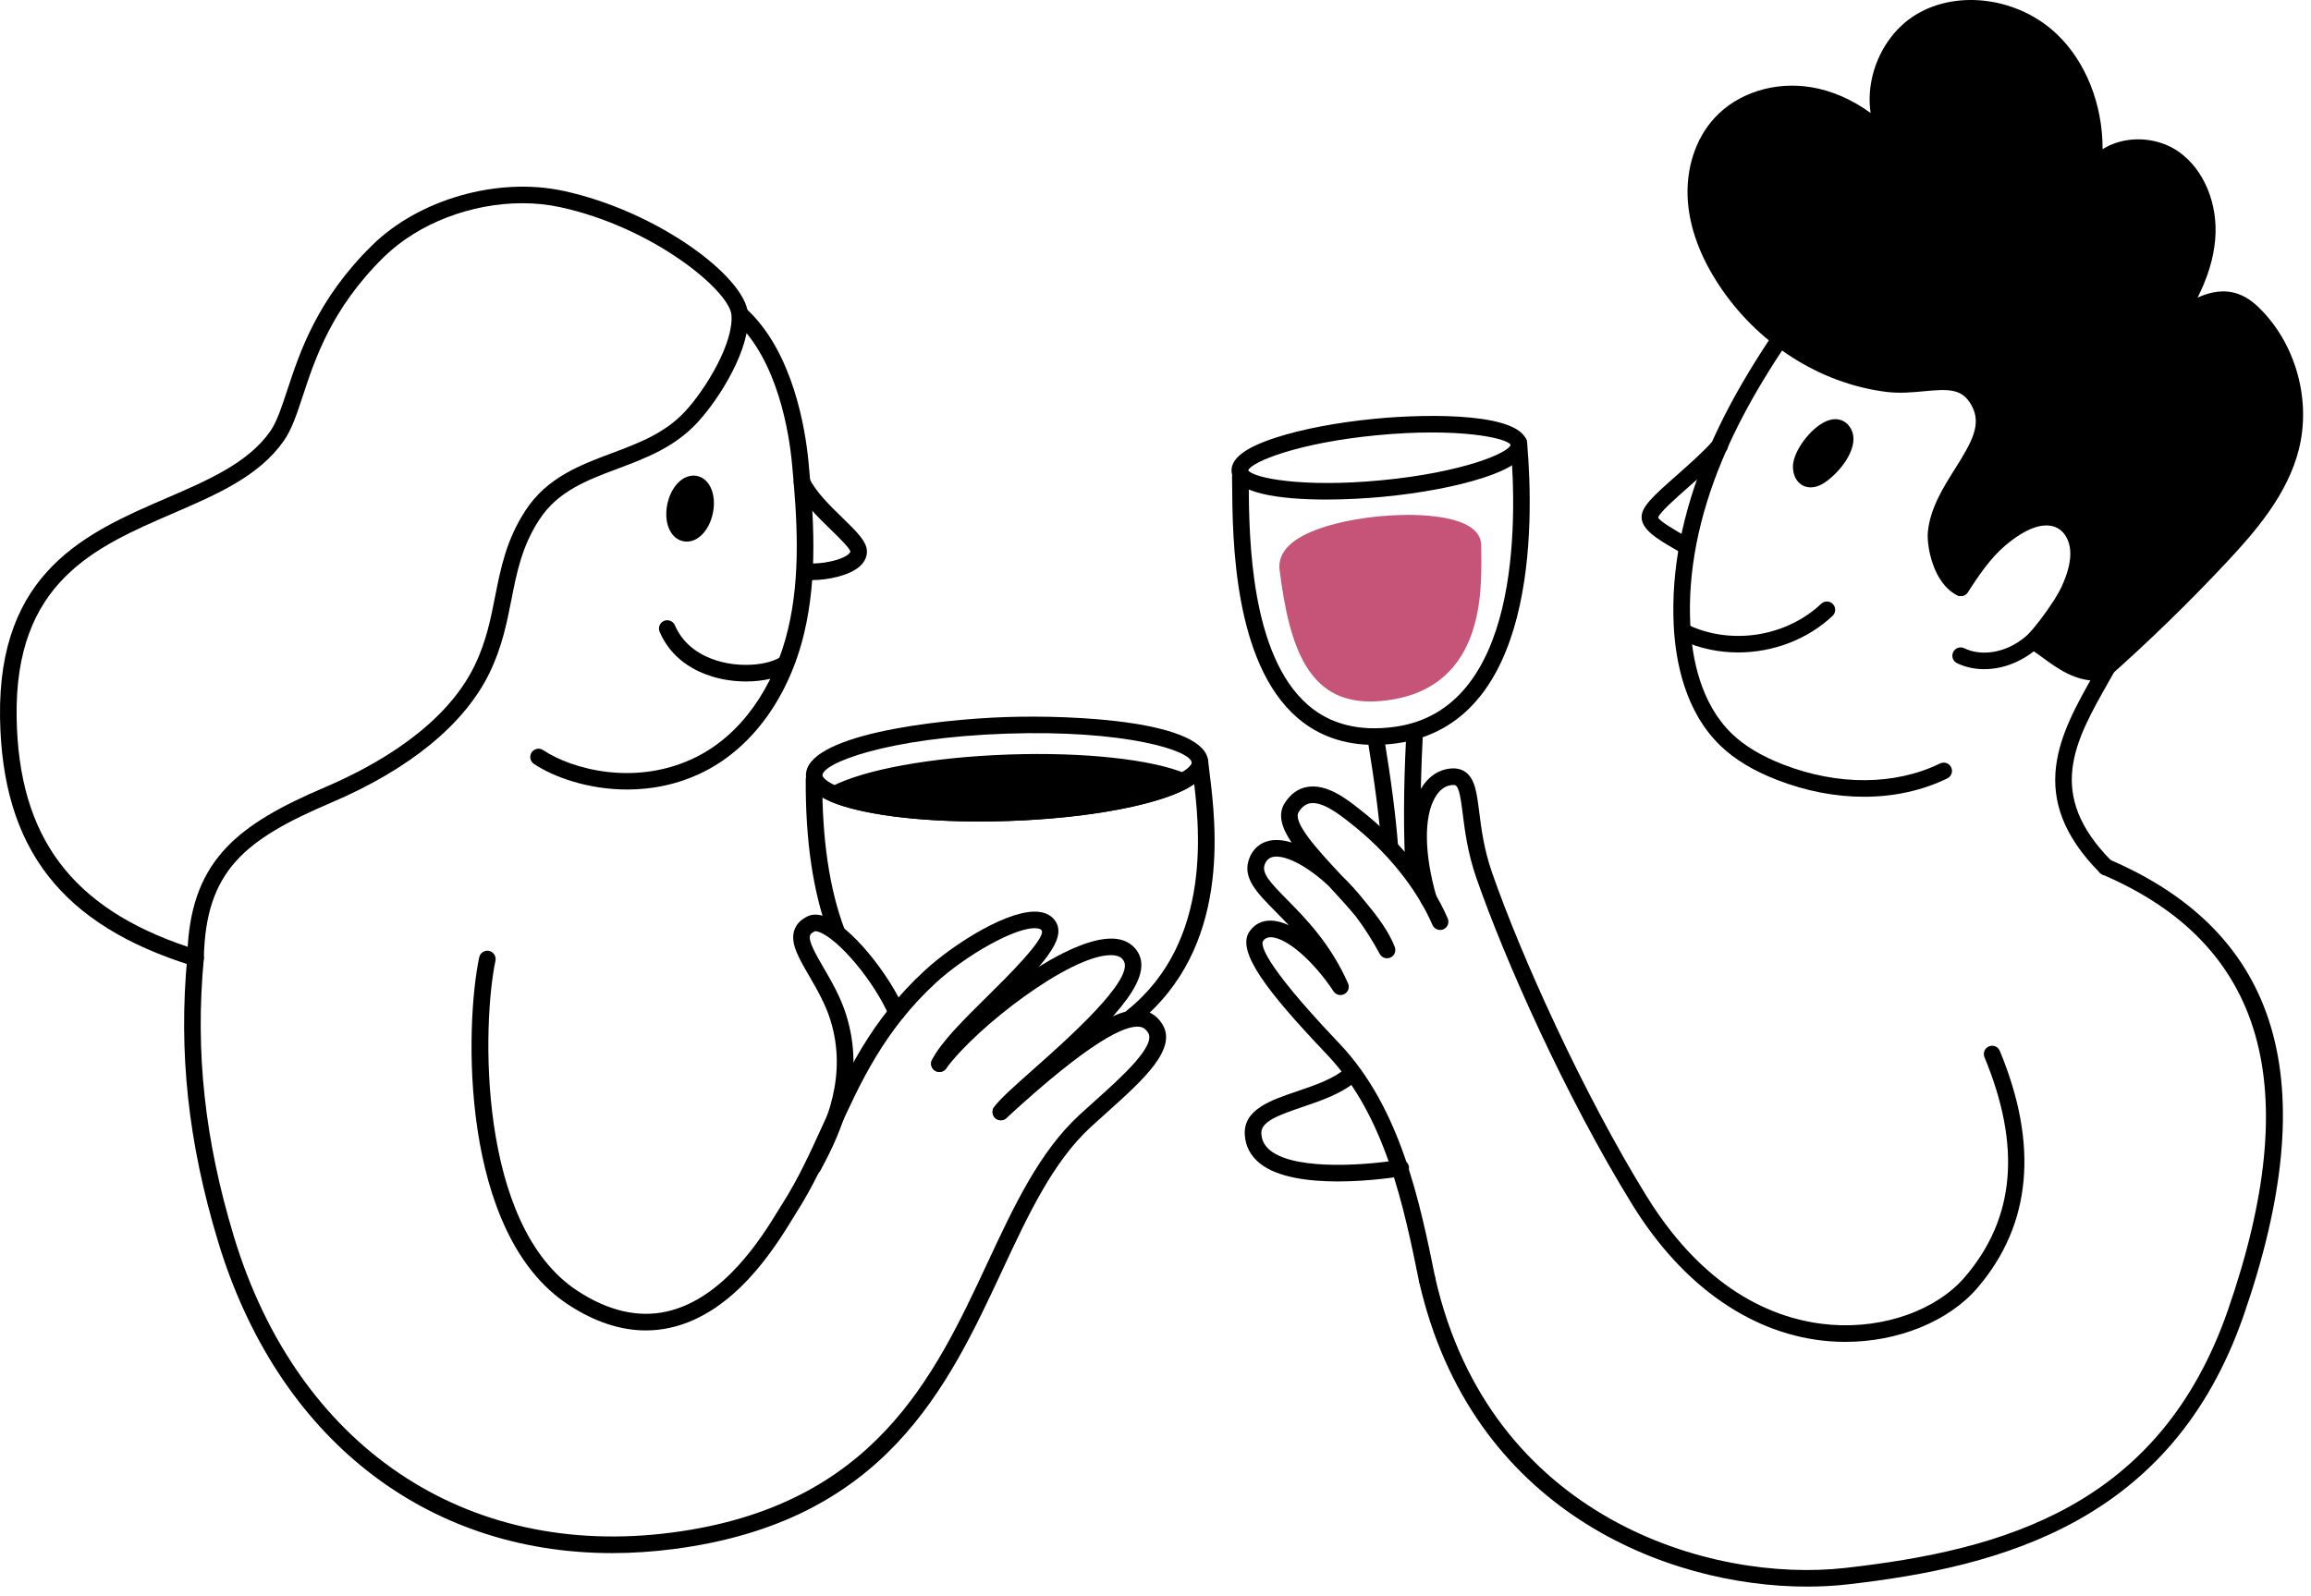 <svg width="181" height="125" viewBox="0 0 181 125" fill="none" xmlns="http://www.w3.org/2000/svg">
<path d="M88.684 80.304C88.494 80.304 88.306 80.221 88.177 80.061C87.953 79.781 87.998 79.372 88.278 79.147C95.058 73.709 93.927 64.593 93.443 60.7C93.4 60.352 93.362 60.047 93.336 59.793C93.3 59.436 93.56 59.117 93.917 59.081C94.276 59.04 94.593 59.303 94.629 59.661C94.654 59.906 94.691 60.202 94.733 60.54C95.243 64.648 96.437 74.268 89.091 80.161C88.971 80.257 88.827 80.304 88.684 80.304Z" fill="black"/>
<path d="M65.524 73.644C65.261 73.644 65.014 73.483 64.916 73.222C63.686 69.947 63.077 65.856 63.107 61.063C63.109 60.706 63.4 60.417 63.757 60.417H63.761C64.12 60.419 64.409 60.712 64.406 61.071C64.378 65.705 64.959 69.639 66.133 72.765C66.259 73.101 66.089 73.476 65.753 73.602C65.677 73.63 65.6 73.644 65.524 73.644Z" fill="black"/>
<path d="M107.628 58.356C105.264 58.356 103.243 57.643 101.604 56.225C96.61 51.904 96.535 42.195 96.503 38.048L96.496 37.322C96.491 36.963 96.778 36.668 97.137 36.663C97.527 36.655 97.791 36.945 97.796 37.304L97.803 38.038C97.834 42.009 97.905 51.306 102.455 55.242C104.197 56.75 106.479 57.322 109.239 56.942C119.037 55.594 118.846 40.977 118.309 34.755C118.278 34.398 118.543 34.083 118.9 34.052C119.256 34.02 119.573 34.286 119.603 34.643C120.173 41.235 120.319 56.73 109.415 58.229C108.8 58.314 108.204 58.356 107.628 58.356Z" fill="black"/>
<path d="M49.124 61.853C46.058 61.853 43.352 60.873 41.818 59.845C41.52 59.645 41.44 59.241 41.64 58.943C41.839 58.646 42.242 58.565 42.541 58.765C44.786 60.269 49.832 61.654 54.538 59.302C57.996 57.573 60.613 53.93 61.717 49.306C62.734 45.047 62.429 40.55 62.029 36.308C61.81 33.993 60.941 28.274 57.608 25.18C57.344 24.936 57.329 24.524 57.573 24.261C57.818 23.998 58.229 23.983 58.492 24.227C62.153 27.626 63.09 33.723 63.323 36.186C63.733 40.536 64.045 45.155 62.982 49.608C61.788 54.606 58.922 58.563 55.119 60.465C53.113 61.467 51.047 61.853 49.124 61.853Z" fill="black"/>
<path d="M76.691 64.357C73.486 64.357 70.517 64.121 68.157 63.672C64.813 63.035 63.166 62.093 63.122 60.79C63.011 57.572 73.287 56.366 78.737 56.178C84.188 55.991 94.521 56.486 94.632 59.705C94.677 61.007 93.099 62.061 89.807 62.926C86.93 63.682 83.099 64.176 79.017 64.317C78.232 64.344 77.454 64.357 76.691 64.357ZM64.42 60.746C64.429 60.979 65.177 61.782 68.4 62.395C71.23 62.934 74.984 63.156 78.972 63.018C82.96 62.88 86.691 62.402 89.476 61.669C92.65 60.835 93.341 59.982 93.334 59.749C93.301 58.809 88.13 57.154 78.781 57.477C69.428 57.799 64.389 59.805 64.42 60.746Z" fill="black"/>
<path d="M92.631 61.207C90.13 60.16 84.97 59.555 79.019 59.76C72.937 59.97 67.737 60.965 65.383 62.221C67.884 63.268 73.043 63.873 78.995 63.667C85.076 63.458 90.276 62.462 92.631 61.207Z" fill="black"/>
<path d="M76.706 64.357C71.77 64.357 67.462 63.796 65.132 62.82C64.9 62.723 64.745 62.502 64.733 62.251C64.722 62 64.855 61.765 65.077 61.647C67.622 60.291 72.956 59.319 78.997 59.111C84.876 58.908 90.194 59.482 92.882 60.608C93.114 60.705 93.268 60.926 93.28 61.177C93.292 61.428 93.158 61.663 92.937 61.781C90.392 63.137 85.059 64.109 79.017 64.317C78.236 64.344 77.463 64.357 76.706 64.357ZM67.256 62.141C70.045 62.839 74.384 63.177 78.972 63.018C83.682 62.856 88.041 62.202 90.758 61.287C87.969 60.589 83.633 60.251 79.041 60.409C74.332 60.572 69.973 61.226 67.256 62.141Z" fill="black"/>
<path d="M63.608 45.446C63.448 45.446 63.297 45.44 63.16 45.428C62.803 45.396 62.538 45.081 62.569 44.724C62.6 44.366 62.915 44.109 63.274 44.133C64.265 44.217 65.912 43.91 66.475 43.397C66.522 43.355 66.6 43.274 66.6 43.211C66.548 42.931 65.704 42.11 65.088 41.511C64.041 40.492 62.853 39.337 62.229 38.064C62.071 37.742 62.204 37.353 62.526 37.194C62.849 37.036 63.237 37.17 63.396 37.492C63.921 38.562 65.023 39.633 65.995 40.579C67.103 41.657 67.904 42.436 67.9 43.218C67.898 43.511 67.802 43.947 67.351 44.357C66.523 45.111 64.796 45.446 63.608 45.446Z" fill="black"/>
<path d="M15.316 75.705C15.251 75.705 15.187 75.695 15.124 75.676C4.828 72.494 0.164 66.494 0.003 56.222C-0.177 44.736 6.839 41.704 13.028 39.029C16.325 37.605 19.439 36.259 21.171 33.779C21.68 33.05 22.055 31.91 22.49 30.591C23.483 27.573 24.842 23.44 29.157 19.207C32.834 15.599 38.982 13.85 44.111 14.951C51.441 16.527 58.308 21.624 58.58 24.538C58.83 27.215 56.423 31.151 54.634 33.09C52.828 35.048 50.557 35.901 48.361 36.725C45.964 37.624 43.7 38.474 42.243 40.704C40.88 42.79 40.479 44.824 40.054 46.977C39.694 48.805 39.321 50.696 38.341 52.714C36.386 56.737 32.097 60.253 25.937 62.882C19.152 65.776 16.103 68.222 15.965 75.068C15.961 75.272 15.861 75.462 15.696 75.582C15.584 75.662 15.45 75.705 15.316 75.705ZM40.909 15.92C36.934 15.92 32.772 17.481 30.067 20.134C25.978 24.147 24.675 28.106 23.724 30.997C23.258 32.414 22.855 33.637 22.236 34.524C20.293 37.305 17.015 38.722 13.544 40.222C7.444 42.858 1.137 45.584 1.303 56.201C1.45 65.55 5.59 71.124 14.7 74.174C15.106 67.339 18.686 64.561 25.427 61.686C29.519 59.94 34.879 56.868 37.172 52.146C38.078 50.28 38.435 48.472 38.779 46.725C39.209 44.545 39.654 42.291 41.155 39.993C42.845 37.406 45.417 36.441 47.905 35.508C50.053 34.702 52.082 33.94 53.679 32.209C55.32 30.429 57.486 26.815 57.286 24.658C57.109 22.771 51.172 17.799 43.838 16.222C42.89 16.019 41.905 15.92 40.909 15.92Z" fill="black"/>
<path d="M58.435 53.388C57.552 53.388 56.635 53.262 55.786 53.003C54.411 52.583 52.58 51.634 51.663 49.497C51.522 49.167 51.674 48.785 52.004 48.644C52.335 48.502 52.716 48.655 52.858 48.985C53.578 50.663 55.054 51.42 56.166 51.76C58.084 52.346 60.189 52.079 61.116 51.483C61.418 51.288 61.82 51.376 62.014 51.677C62.208 51.979 62.121 52.381 61.819 52.575C60.991 53.109 59.75 53.388 58.435 53.388Z" fill="black"/>
<path d="M47.946 121.674C33.325 121.675 21.726 112.645 17.07 97.236C14.734 89.503 13.97 82.436 14.669 74.994C14.702 74.637 15.019 74.376 15.376 74.408C15.734 74.441 15.996 74.758 15.963 75.115C15.281 82.384 16.028 89.293 18.314 96.86C23.278 113.286 36.425 122.18 52.627 120.064C68.441 118.002 73.166 107.877 77.335 98.945C79.424 94.47 81.397 90.243 84.548 87.34C84.944 86.975 85.358 86.605 85.773 86.232C87.816 84.401 90.614 81.894 89.904 80.878C89.704 80.592 89.514 80.469 89.225 80.438C88.154 80.315 85.475 81.468 78.826 87.593C78.563 87.837 78.152 87.82 77.908 87.555C77.665 87.292 77.682 86.88 77.946 86.637C85.461 79.715 88.002 79 89.366 79.145C90.031 79.218 90.555 79.541 90.969 80.133C92.339 82.093 89.571 84.574 86.641 87.2C86.23 87.568 85.821 87.935 85.429 88.296C82.466 91.025 80.546 95.139 78.513 99.494C74.203 108.73 69.317 119.198 52.795 121.353C51.147 121.568 49.528 121.674 47.946 121.674Z" fill="black"/>
<path d="M78.386 87.765C78.259 87.765 78.131 87.728 78.019 87.651C77.723 87.448 77.647 87.044 77.85 86.748C78.275 86.129 79.403 85.129 80.965 83.744C83.52 81.478 88.839 76.764 88.019 75.292C87.919 75.112 87.721 74.869 87.156 74.834C87.105 74.831 87.053 74.829 86.999 74.829C83.804 74.829 76.495 80.446 74.1 83.715C73.888 84.004 73.481 84.066 73.192 83.855C72.902 83.643 72.84 83.236 73.051 82.947C75.489 79.62 83.4 73.302 87.237 73.537C88.344 73.605 88.891 74.185 89.155 74.659C90.385 76.868 86.731 80.369 81.827 84.717C80.505 85.889 79.256 86.996 78.922 87.483C78.796 87.666 78.593 87.765 78.386 87.765Z" fill="black"/>
<path d="M154.974 31.426C153.531 28.841 150.783 30.419 147.845 30.059C142.669 29.424 137.94 26.238 135.102 21.864C133.91 20.027 133.019 17.949 132.847 15.767C132.676 13.584 133.284 11.289 134.766 9.677C136.485 7.809 139.228 7.061 141.732 7.472C144.237 7.882 146.492 9.347 148.17 11.252C145.991 8.272 147.267 3.57 150.436 1.677C153.605 -0.215 157.968 0.596 160.643 3.14C163.318 5.683 164.382 9.633 163.93 13.296C165.246 11.319 168.316 11.052 170.261 12.415C172.206 13.778 173.053 16.34 172.849 18.707C172.646 21.073 171.541 23.271 170.236 25.255C171.659 24.18 173.42 23.045 175.099 23.648C175.727 23.874 176.249 24.324 176.71 24.806C179.256 27.467 180.315 31.466 179.422 35.038C178.588 38.371 176.259 41.103 173.91 43.611C170.946 46.777 167.833 49.804 164.585 52.68C162.251 52.826 160.848 51.196 159.242 50.221C160.473 48.955 162.586 45.882 163.022 44.17C163.457 42.459 163.218 40.7 161.087 40.423C159.707 40.243 156.893 40.05 153.573 46.048C152.046 45.306 151.545 42.711 151.638 41.741C152.023 37.727 156.814 34.723 154.974 31.426Z" fill="black"/>
<path d="M164.292 53.339C162.477 53.339 161.179 52.392 160.027 51.551C159.641 51.269 159.277 51.003 158.904 50.777C158.735 50.675 158.622 50.5 158.597 50.304C158.572 50.108 158.638 49.91 158.776 49.769C159.922 48.59 161.991 45.586 162.392 44.01C162.643 43.022 162.599 42.209 162.267 41.721C162.022 41.359 161.608 41.146 161.002 41.067C159.905 40.925 157.336 40.592 154.141 46.363C153.973 46.665 153.598 46.783 153.288 46.632C151.402 45.715 150.888 42.758 150.991 41.679C151.17 39.819 152.206 38.173 153.121 36.722C154.457 34.601 155.234 33.225 154.406 31.743C153.675 30.432 152.626 30.466 150.682 30.652C149.797 30.735 148.793 30.83 147.766 30.704C142.525 30.062 137.587 26.889 134.556 22.218C133.156 20.06 132.363 17.906 132.199 15.817C132.001 13.294 132.762 10.895 134.288 9.237C136.085 7.284 138.978 6.362 141.837 6.83C143.465 7.097 145.065 7.796 146.511 8.854C146.383 8.019 146.408 7.135 146.591 6.236C147.028 4.084 148.341 2.171 150.103 1.119C153.38 -0.837 158.104 -0.172 161.09 2.669C163.376 4.843 164.684 8.191 164.679 11.687C165.192 11.364 165.782 11.134 166.426 11.013C167.889 10.736 169.463 11.062 170.633 11.882C172.613 13.27 173.737 15.97 173.496 18.762C173.37 20.224 172.925 21.707 172.119 23.314C173.15 22.846 174.234 22.646 175.318 23.037C176.126 23.327 176.737 23.895 177.179 24.357C179.868 27.168 180.996 31.422 180.052 35.196C179.168 38.729 176.663 41.621 174.385 44.055C171.416 47.225 168.264 50.291 165.015 53.167C164.907 53.263 164.77 53.319 164.625 53.328C164.513 53.336 164.402 53.339 164.292 53.339ZM160.229 50.094C160.421 50.229 160.609 50.366 160.793 50.501C161.884 51.297 162.933 52.016 164.328 52.039C167.485 49.234 170.548 46.25 173.436 43.166C175.603 40.852 177.982 38.112 178.791 34.88C179.629 31.529 178.628 27.751 176.24 25.256C175.73 24.722 175.31 24.415 174.879 24.26C173.538 23.776 172.044 24.703 170.628 25.774C170.376 25.965 170.023 25.946 169.791 25.73C169.56 25.514 169.519 25.163 169.693 24.898C171.24 22.544 172.037 20.559 172.201 18.651C172.403 16.312 171.494 14.073 169.888 12.947C168.998 12.323 167.796 12.079 166.666 12.29C165.718 12.469 164.938 12.954 164.47 13.657C164.303 13.908 163.984 14.009 163.704 13.906C163.421 13.801 163.247 13.516 163.284 13.217C163.738 9.536 162.555 5.855 160.195 3.611C157.616 1.158 153.564 0.567 150.769 2.235C149.316 3.103 148.23 4.695 147.864 6.494C147.532 8.129 147.827 9.682 148.694 10.868C148.899 11.149 148.847 11.541 148.576 11.758C148.305 11.976 147.911 11.942 147.682 11.681C145.971 9.74 143.821 8.473 141.627 8.113C139.231 7.722 136.725 8.507 135.244 10.117C133.963 11.51 133.325 13.551 133.495 15.716C133.642 17.586 134.366 19.536 135.646 21.51C138.47 25.863 143.06 28.818 147.924 29.414C148.813 29.523 149.7 29.439 150.56 29.358C152.43 29.18 154.362 28.998 155.541 31.109C156.787 33.341 155.482 35.412 154.22 37.415C153.342 38.809 152.434 40.25 152.285 41.803C152.22 42.486 152.538 44.231 153.367 45.097C156.429 39.902 159.132 39.514 161.17 39.778C162.152 39.906 162.883 40.314 163.343 40.991C163.894 41.803 164 42.958 163.651 44.331C163.238 45.956 161.5 48.591 160.229 50.094Z" fill="black"/>
<path d="M145.988 62.421C143.764 62.421 141.452 61.983 139.195 61.106C137.319 60.379 135.861 59.498 134.74 58.415C131.97 55.743 131.225 51.814 131.087 48.989C130.876 44.69 131.757 40.152 133.703 35.505C135.233 31.85 137.424 28.096 140.599 23.692C140.809 23.4 141.215 23.334 141.506 23.544C141.798 23.754 141.863 24.16 141.654 24.451C138.538 28.774 136.393 32.446 134.902 36.007C133.031 40.474 132.184 44.821 132.385 48.925C132.511 51.516 133.179 55.103 135.642 57.48C136.638 58.44 137.953 59.23 139.665 59.895C143.952 61.559 148.429 61.529 151.949 59.812C152.271 59.654 152.66 59.788 152.817 60.111C152.975 60.433 152.841 60.822 152.518 60.979C150.551 61.94 148.318 62.421 145.988 62.421Z" fill="black"/>
<path d="M132.093 43.458C131.975 43.458 131.855 43.425 131.748 43.358C131.593 43.261 131.395 43.148 131.177 43.023C129.702 42.178 128.575 41.457 128.572 40.511C128.57 39.699 129.462 38.876 131.318 37.239C132.285 36.386 133.381 35.42 134.203 34.491C134.439 34.222 134.85 34.196 135.12 34.434C135.389 34.672 135.414 35.083 135.176 35.352C134.302 36.341 133.174 37.336 132.178 38.214C131.245 39.037 129.968 40.164 129.869 40.546C129.981 40.84 131.319 41.606 131.823 41.895C132.059 42.03 132.272 42.152 132.439 42.257C132.743 42.448 132.835 42.849 132.644 43.153C132.521 43.35 132.309 43.458 132.093 43.458Z" fill="black"/>
<path d="M141.076 36.509C141.046 37.314 141.604 37.91 142.573 37.248C143.822 36.395 145.142 34.464 144.187 33.646C143.259 32.851 141.123 35.28 141.076 36.509Z" fill="black"/>
<path d="M141.816 38.182C141.533 38.182 141.316 38.099 141.174 38.02C140.68 37.748 140.401 37.173 140.427 36.484C140.471 35.325 141.801 33.538 143.015 33.007C143.835 32.648 144.366 32.943 144.61 33.152C145 33.486 145.191 33.955 145.161 34.505C145.096 35.695 143.968 37.083 142.94 37.785C142.498 38.086 142.12 38.182 141.816 38.182ZM143.749 34.138C143.69 34.138 143.499 34.177 143.186 34.407C142.422 34.968 141.744 36.044 141.726 36.533C141.718 36.748 141.78 36.865 141.805 36.884C141.804 36.883 141.805 36.883 141.81 36.883C141.836 36.883 141.962 36.878 142.206 36.711C143.054 36.133 143.828 35.068 143.863 34.434C143.874 34.233 143.803 34.172 143.764 34.14C143.761 34.139 143.756 34.138 143.749 34.138Z" fill="black"/>
<path d="M136.129 51.114C134.615 51.114 133.103 50.803 131.719 50.16C131.393 50.008 131.252 49.622 131.403 49.297C131.554 48.97 131.941 48.828 132.266 48.981C135.656 50.557 139.922 49.864 142.64 47.3C142.9 47.054 143.312 47.065 143.559 47.327C143.805 47.588 143.793 47.999 143.532 48.246C141.547 50.119 138.836 51.114 136.129 51.114Z" fill="black"/>
<path d="M155.411 52.425C154.658 52.425 153.928 52.27 153.276 51.954C152.953 51.798 152.818 51.409 152.974 51.086C153.13 50.763 153.519 50.629 153.842 50.784C155.04 51.365 156.623 51.202 157.973 50.361C159.095 49.662 160.084 48.524 160.997 46.883C162.229 44.668 162.476 42.993 161.729 41.903C161.57 41.671 161.204 41.267 160.548 41.18C159.895 41.092 158.753 41.294 157.04 42.751C155.861 43.753 154.974 45.101 154.116 46.406C153.918 46.704 153.516 46.788 153.215 46.591C152.915 46.394 152.832 45.991 153.03 45.691C153.938 44.31 154.877 42.883 156.198 41.761C157.867 40.342 159.386 39.716 160.72 39.892C161.876 40.046 162.52 40.758 162.801 41.169C163.85 42.698 163.625 44.834 162.133 47.515C161.11 49.354 159.974 50.646 158.66 51.464C157.64 52.1 156.501 52.425 155.411 52.425Z" fill="black"/>
<path d="M144.532 105.126C144.129 105.126 143.724 105.111 143.319 105.08C137.32 104.618 131.829 100.823 127.857 94.394C122.618 85.913 117.842 75.16 115.622 68.759C114.949 66.818 114.726 65.061 114.564 63.776C114.438 62.776 114.307 61.742 114.023 61.541C113.914 61.465 113.67 61.504 113.533 61.533C113.093 61.631 112.716 61.937 112.415 62.444C111.506 63.972 111.538 66.88 112.499 70.224C112.598 70.569 112.398 70.929 112.054 71.028C111.706 71.126 111.349 70.928 111.249 70.583C110.175 66.846 110.193 63.637 111.298 61.78C111.783 60.964 112.459 60.44 113.253 60.264C113.874 60.126 114.371 60.197 114.771 60.478C115.525 61.009 115.663 62.102 115.854 63.613C116.018 64.909 116.221 66.521 116.85 68.333C119.117 74.871 124.006 85.687 128.963 93.711C133.767 101.486 139.475 103.48 143.419 103.784C147.572 104.104 151.682 102.632 153.9 100.035C157.823 95.444 158.322 89.814 155.426 82.824C155.289 82.493 155.446 82.112 155.778 81.975C156.109 81.837 156.489 81.995 156.627 82.327C159.685 89.707 159.101 95.949 154.889 100.879C152.63 103.522 148.66 105.126 144.532 105.126Z" fill="black"/>
<path d="M141.53 124.299C130.505 124.299 115.218 118.303 111.143 100.4C111.064 100.05 111.283 99.701 111.633 99.622C111.986 99.544 112.332 99.761 112.411 100.111C116.701 118.957 133.968 124.029 144.523 122.836C156.934 121.436 169.154 118.02 174.492 102.642C180.576 85.115 177.364 73.954 164.672 68.521C164.342 68.379 164.19 67.998 164.331 67.668C164.472 67.338 164.855 67.184 165.184 67.326C178.625 73.08 182.071 84.771 175.72 103.068C170.131 119.169 156.887 122.75 144.669 124.128C143.675 124.24 142.624 124.299 141.53 124.299Z" fill="black"/>
<path d="M50.583 104.229C48.599 104.229 46.569 103.558 44.526 102.222C35.974 96.632 36.408 80.311 37.533 74.997C37.608 74.646 37.952 74.424 38.304 74.496C38.655 74.571 38.879 74.916 38.805 75.267C37.772 80.144 37.35 95.979 45.237 101.134C47.64 102.705 49.99 103.248 52.222 102.747C56.715 101.738 59.694 96.878 60.967 94.803C61.088 94.603 61.194 94.432 61.282 94.294C62.513 92.366 63.433 90.348 64.407 88.211C66.259 84.149 68.174 79.948 72.427 76.031C74.714 73.924 79.1 71.154 81.39 71.439C82.103 71.527 82.477 71.887 82.666 72.174C83.593 73.583 81.614 75.653 78.308 78.915C76.557 80.643 74.746 82.429 74.159 83.619C73.999 83.941 73.609 84.072 73.288 83.914C72.966 83.755 72.834 83.365 72.993 83.043C73.678 81.657 75.484 79.876 77.396 77.99C78.764 76.64 81.968 73.478 81.58 72.888C81.559 72.857 81.497 72.761 81.231 72.729C79.625 72.533 75.577 74.896 73.308 76.987C69.248 80.726 67.388 84.805 65.59 88.75C64.596 90.93 63.657 92.989 62.377 94.993C62.292 95.126 62.192 95.291 62.074 95.482C60.716 97.698 57.536 102.886 52.507 104.015C51.871 104.157 51.23 104.229 50.583 104.229Z" fill="black"/>
<path d="M104.787 92.557C102.537 92.558 100.084 92.259 98.694 91.157C97.952 90.57 97.548 89.81 97.493 88.898C97.374 86.924 99.518 86.196 101.591 85.494C103.021 85.008 104.5 84.507 105.444 83.643C105.708 83.401 106.12 83.419 106.363 83.684C106.605 83.949 106.587 84.359 106.322 84.602C105.176 85.65 103.493 86.221 102.008 86.725C99.969 87.416 98.735 87.902 98.79 88.82C98.823 89.354 99.055 89.786 99.501 90.139C101.589 91.794 107.497 91.222 109.596 90.861C109.944 90.8 110.286 91.037 110.347 91.392C110.407 91.745 110.17 92.081 109.816 92.142C109.64 92.172 107.344 92.557 104.787 92.557Z" fill="black"/>
<path d="M108.852 67.005C108.516 67.005 108.231 66.746 108.205 66.405C108.027 64.074 107.682 61.393 107.119 57.968C107.061 57.613 107.3 57.279 107.655 57.221C108.009 57.159 108.343 57.402 108.402 57.757C108.97 61.22 109.32 63.937 109.501 66.305C109.529 66.663 109.26 66.976 108.903 67.003C108.886 67.004 108.869 67.005 108.852 67.005Z" fill="black"/>
<path d="M110.742 69.091C110.401 69.091 110.114 68.825 110.094 68.48C109.912 65.382 109.922 61.806 110.125 57.849C110.144 57.491 110.44 57.208 110.808 57.234C111.166 57.252 111.442 57.557 111.423 57.916C111.223 61.825 111.212 65.353 111.392 68.403C111.413 68.762 111.139 69.07 110.781 69.091C110.768 69.091 110.755 69.091 110.742 69.091Z" fill="black"/>
<path d="M100.861 44.536C101.791 52.057 103.726 54.657 108.084 54.271C116.083 53.563 115.342 45.564 115.359 42.69C115.286 39.736 100.402 40.819 100.861 44.536Z" fill="#C65378"/>
<path d="M107.324 54.956C102.512 54.956 100.982 50.811 100.216 44.616C100.143 44.023 100.299 43.145 101.46 42.327C104.229 40.376 111.968 39.661 114.817 41.095C115.782 41.58 115.998 42.221 116.009 42.675C116.008 42.905 116.011 43.144 116.014 43.406C116.053 46.639 116.144 54.21 108.141 54.918C107.859 54.943 107.587 54.956 107.324 54.956ZM110.236 41.639C107.325 41.639 103.836 42.243 102.208 43.389C101.7 43.748 101.463 44.107 101.506 44.456C102.502 52.517 104.645 53.919 108.027 53.624C114.83 53.022 114.755 46.776 114.714 43.421C114.711 43.151 114.708 42.904 114.709 42.686C114.705 42.514 114.375 42.327 114.233 42.256C113.407 41.84 111.918 41.639 110.236 41.639Z" fill="#C65378"/>
<path d="M111.776 100.906C111.474 100.906 111.203 100.693 111.14 100.385C109.971 94.63 108.516 87.469 103.991 82.68L103.741 82.415C99.298 77.725 96.766 74.507 97.871 72.961C98.271 72.4 98.844 72.1 99.553 72.124C99.994 72.132 100.462 72.262 100.939 72.485C100.577 72.099 100.224 71.742 99.89 71.403C98.42 69.916 97.26 68.741 97.849 67.24C98.188 66.375 98.885 65.868 99.812 65.812C100.228 65.789 100.682 65.855 101.158 66.005C100.374 64.839 100.054 63.797 100.625 62.907C101.082 62.194 101.678 61.77 102.395 61.649C103.928 61.389 105.468 62.601 106.391 63.324L106.512 63.419C109.595 65.822 112.036 68.851 113.386 71.947C113.53 72.276 113.379 72.659 113.05 72.803C112.721 72.946 112.338 72.795 112.195 72.467C110.93 69.565 108.628 66.716 105.713 64.444L105.589 64.347C104.884 63.795 103.573 62.771 102.612 62.93C102.266 62.989 101.974 63.211 101.719 63.609C101.199 64.419 103.253 66.629 104.903 68.405C104.959 68.465 105.015 68.526 105.071 68.586C105.73 69.22 106.381 69.943 107.002 70.737C107.973 71.891 108.801 73.051 109.241 74.19C109.365 74.51 109.218 74.872 108.907 75.015C108.593 75.158 108.225 75.035 108.062 74.732C107.476 73.642 106.844 72.666 106.197 71.806C105.528 70.992 104.775 70.177 104.057 69.404C102.373 67.829 100.799 67.062 99.889 67.11C99.469 67.135 99.213 67.322 99.059 67.714C98.791 68.397 99.477 69.135 100.815 70.49C102.245 71.938 104.204 73.921 105.581 77.044C105.718 77.353 105.594 77.715 105.297 77.876C105.001 78.038 104.629 77.946 104.444 77.664C102.865 75.269 100.752 73.447 99.529 73.424C99.272 73.424 99.079 73.506 98.928 73.716C98.763 73.948 98.69 75.193 104.685 81.522L104.936 81.787C109.715 86.846 111.212 94.21 112.414 100.126C112.486 100.478 112.259 100.821 111.907 100.893C111.863 100.901 111.819 100.906 111.776 100.906Z" fill="black"/>
<path d="M63.683 92.046C63.578 92.046 63.471 92.021 63.373 91.967C63.057 91.795 62.941 91.401 63.112 91.085C64.811 87.964 66.368 84.196 65.039 79.914C64.644 78.642 63.967 77.476 63.37 76.448C62.547 75.032 61.897 73.914 62.199 72.916C62.343 72.438 62.69 72.062 63.23 71.797C63.62 71.605 64.083 71.606 64.606 71.799C66.668 72.559 69.642 76.332 70.824 79.069C70.966 79.399 70.814 79.781 70.484 79.924C70.156 80.068 69.773 79.914 69.63 79.584C68.474 76.905 65.711 73.591 64.156 73.018C63.946 72.941 63.832 72.948 63.803 72.963C63.497 73.114 63.456 73.248 63.443 73.293C63.305 73.75 63.909 74.789 64.494 75.795C65.126 76.883 65.842 78.116 66.281 79.529C67.752 84.272 66.082 88.347 64.254 91.706C64.136 91.923 63.913 92.046 63.683 92.046Z" fill="black"/>
<path d="M55.188 40.089C55.417 39.029 55.092 38.059 54.462 37.923C53.832 37.787 53.136 38.536 52.907 39.595C52.677 40.655 53.002 41.625 53.633 41.761C54.263 41.897 54.959 41.148 55.188 40.089Z" fill="black"/>
<path d="M53.794 42.429C53.696 42.429 53.597 42.419 53.498 42.398C52.486 42.178 51.96 40.915 52.274 39.459C52.41 38.835 52.689 38.269 53.061 37.87C53.511 37.386 54.074 37.174 54.603 37.29C55.133 37.404 55.557 37.829 55.767 38.455C55.941 38.973 55.962 39.603 55.827 40.228C55.542 41.541 54.7 42.429 53.794 42.429ZM53.544 39.734C53.363 40.576 53.643 41.099 53.773 41.127C53.894 41.157 54.374 40.795 54.556 39.953C54.642 39.559 54.634 39.163 54.535 38.868C54.465 38.661 54.371 38.569 54.328 38.56C54.288 38.557 54.162 38.595 54.013 38.755C53.801 38.983 53.63 39.34 53.544 39.734Z" fill="black"/>
<path d="M103.859 39.136C100.231 39.136 96.622 38.651 96.46 36.969C96.362 35.947 97.502 35.066 99.944 34.277C102.008 33.609 104.777 33.085 107.742 32.801C112.042 32.389 119.377 32.338 119.609 34.752C119.707 35.774 118.567 36.654 116.125 37.444C114.061 38.112 111.292 38.635 108.328 38.919C107.024 39.044 105.439 39.136 103.859 39.136ZM97.762 36.845C98.148 37.444 101.98 38.222 108.204 37.625C114.513 37.021 118.141 35.497 118.316 34.85C118.026 34.299 114.175 33.491 107.865 34.095C101.64 34.691 98.026 36.183 97.762 36.845Z" fill="black"/>
<path d="M164.928 68.573C164.761 68.573 164.594 68.509 164.467 68.381C158.544 62.41 161.349 57.475 164.06 52.703C164.897 51.231 165.761 49.709 166.349 48.178C166.477 47.842 166.853 47.674 167.189 47.804C167.524 47.932 167.691 48.308 167.563 48.643C166.94 50.266 166.05 51.832 165.19 53.346C162.492 58.094 160.162 62.194 165.39 67.465C165.642 67.72 165.641 68.132 165.386 68.384C165.259 68.51 165.094 68.573 164.928 68.573Z" fill="black"/>
</svg>
